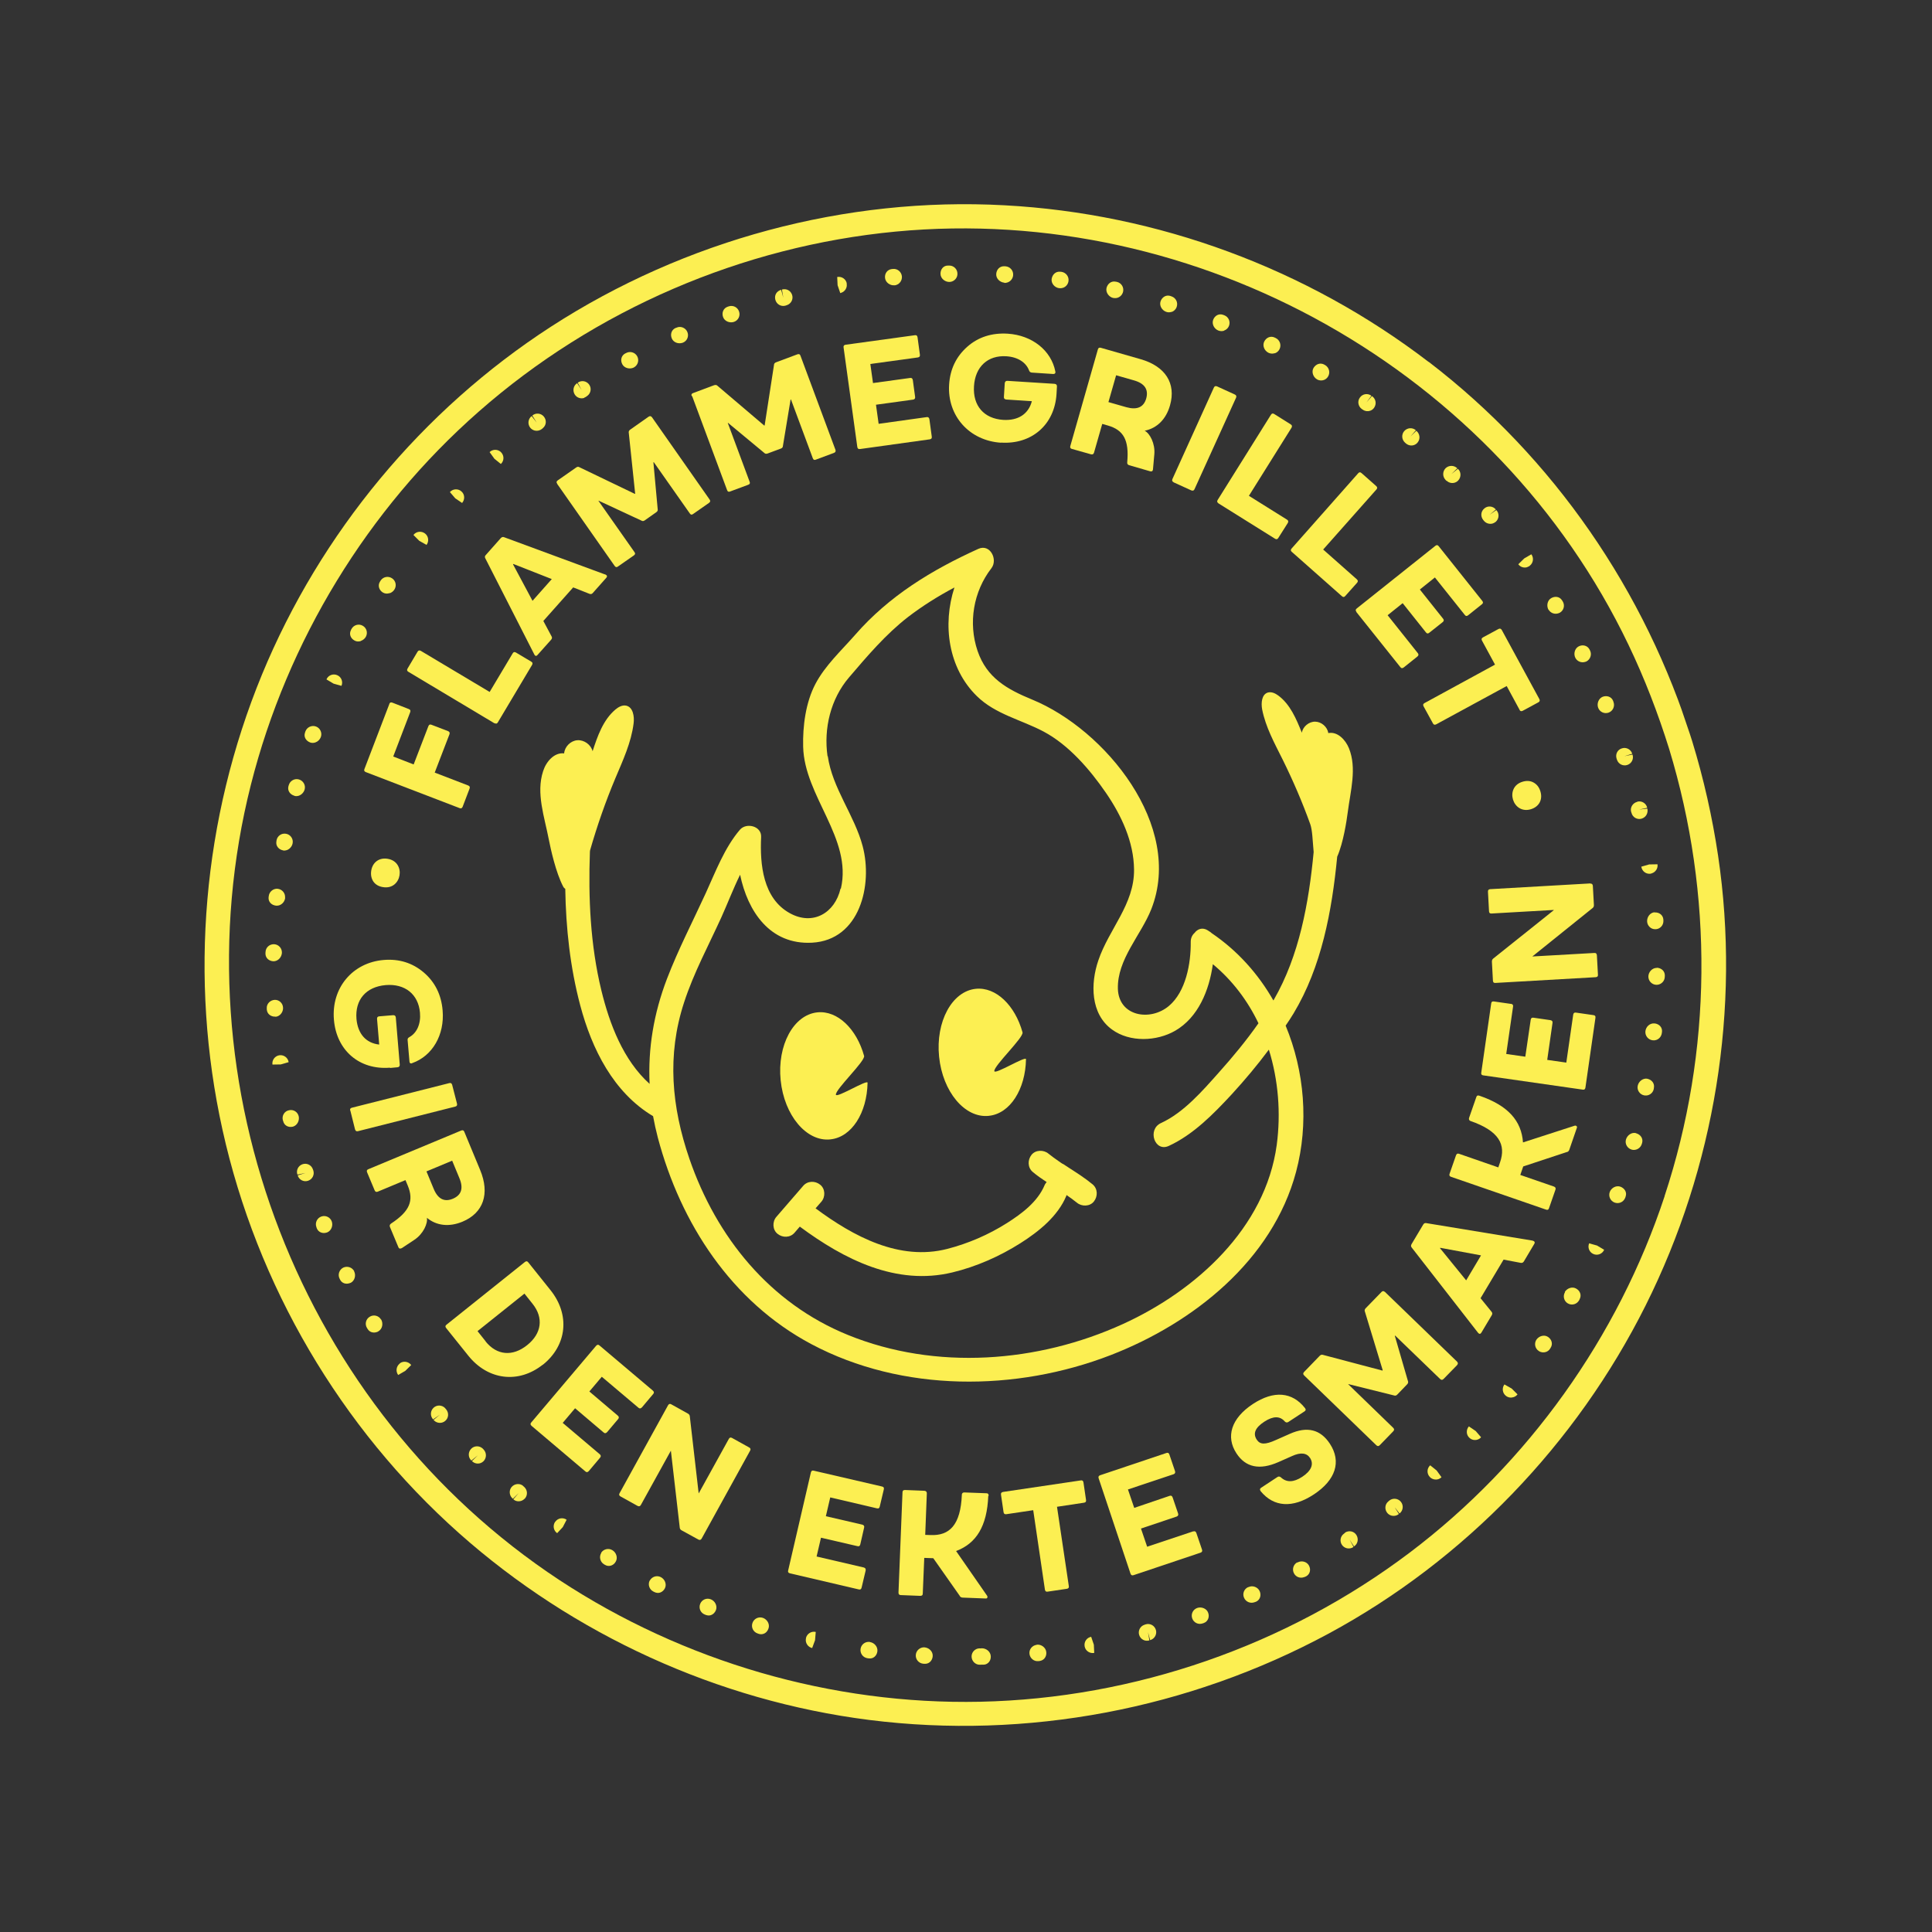 <svg xmlns="http://www.w3.org/2000/svg" width="283" height="283" viewBox="0 0 283 283" fill="none"><rect x="0" y="0" width="283" height="283" fill="#333333" stroke="none"/><g clip-path="url(#clip0_8_1234)"><path d="M67.689 73.675C68.121 73.175 68.091 72.416 67.591 71.984C67.11 71.546 66.333 71.581 65.901 72.081L66.69 72.997L67.689 73.675Z" fill="#FCEF52"></path><path d="M46.186 108.756C46.558 108.629 46.855 108.341 46.996 107.961C47.222 107.344 46.9 106.644 46.283 106.417C45.667 106.191 44.966 106.512 44.74 107.129C44.74 107.129 44.672 107.298 44.679 107.316C44.453 107.933 44.823 108.534 45.44 108.76C45.677 108.846 45.944 108.838 46.186 108.756Z" fill="#FCEF52"></path><path d="M41.756 131.509C41.82 130.843 41.331 130.262 40.684 130.191C40.037 130.12 39.437 130.615 39.367 131.262L39.343 131.437C39.279 132.102 39.779 132.597 40.445 132.661C40.594 132.673 40.755 132.659 40.904 132.609C41.37 132.45 41.721 132.019 41.774 131.503L41.756 131.509Z" fill="#FCEF52"></path><path d="M43.138 116.584C43.343 116.639 43.567 116.625 43.772 116.555C44.163 116.422 44.502 116.078 44.624 115.642C44.8 115.001 44.411 114.344 43.77 114.168C43.128 113.991 42.471 114.381 42.295 115.022L42.246 115.184C42.088 115.819 42.49 116.389 43.131 116.565L43.138 116.584Z" fill="#FCEF52"></path><path d="M62.472 79.831C62.873 79.3 62.781 78.542 62.251 78.141C61.719 77.74 60.962 77.832 60.561 78.363L61.411 79.216L62.466 79.812L62.472 79.831Z" fill="#FCEF52"></path><path d="M52.859 93.88C53.157 93.778 53.436 93.559 53.59 93.278C53.909 92.692 53.706 91.972 53.119 91.652C52.552 91.326 51.813 91.536 51.493 92.122C51.493 92.122 51.413 92.253 51.42 92.272C51.1 92.858 51.34 93.503 51.926 93.823C52.214 93.995 52.568 93.999 52.866 93.898L52.859 93.88Z" fill="#FCEF52"></path><path d="M57.087 86.896C57.367 86.801 57.596 86.62 57.762 86.376C58.132 85.814 57.984 85.075 57.422 84.705C56.86 84.336 56.121 84.483 55.752 85.045L55.672 85.176C55.302 85.738 55.511 86.415 56.048 86.772C56.367 86.975 56.727 86.998 57.081 86.877L57.087 86.896Z" fill="#FCEF52"></path><path d="M51.889 186.214C51.587 185.632 50.864 185.4 50.275 185.683C49.692 185.985 49.442 186.714 49.744 187.297L49.813 187.439C50.078 187.972 50.657 188.149 51.197 187.966C51.253 187.947 51.327 187.921 51.383 187.902C51.965 187.6 52.172 186.803 51.87 186.221L51.889 186.214Z" fill="#FCEF52"></path><path d="M73.367 67.963C73.856 67.507 73.87 66.754 73.413 66.266C72.956 65.777 72.185 65.769 71.715 66.22L72.424 67.204L73.367 67.963Z" fill="#FCEF52"></path><path d="M58.562 199.729C58.036 200.136 57.935 200.876 58.323 201.409L59.364 200.806L60.236 199.948C59.828 199.422 59.063 199.309 58.556 199.71L58.562 199.729Z" fill="#FCEF52"></path><path d="M55.806 193.273C55.466 192.703 54.719 192.521 54.156 192.878C53.586 193.218 53.404 193.965 53.761 194.529L53.849 194.665C54.138 195.148 54.686 195.294 55.189 195.123C55.282 195.091 55.375 195.06 55.456 194.991C56.025 194.652 56.163 193.836 55.824 193.266L55.806 193.273Z" fill="#FCEF52"></path><path d="M65.212 206.273C64.755 205.785 63.996 205.752 63.508 206.209C63.019 206.666 62.986 207.424 63.443 207.913L64.434 207.223L63.512 207.993C63.832 208.383 64.373 208.51 64.82 208.358C64.95 208.314 65.093 208.245 65.204 208.145C65.724 207.719 65.782 206.972 65.356 206.452C65.356 206.452 65.224 206.31 65.218 206.292L65.212 206.273Z" fill="#FCEF52"></path><path d="M41.295 139.558C41.316 138.886 40.796 138.336 40.143 138.309C39.472 138.288 38.915 138.789 38.894 139.46C38.894 139.46 38.895 139.647 38.883 139.672C38.881 140.337 39.406 140.782 40.059 140.809C40.183 140.808 40.301 140.789 40.432 140.744C40.916 140.58 41.267 140.086 41.295 139.558Z" fill="#FCEF52"></path><path d="M41.452 124.572C41.633 124.614 41.831 124.588 41.999 124.531C42.427 124.386 42.773 123.998 42.863 123.531C42.996 122.884 42.551 122.246 41.91 122.132C41.243 122.005 40.624 122.444 40.51 123.085L40.486 123.259C40.372 123.901 40.83 124.451 41.471 124.565L41.452 124.572Z" fill="#FCEF52"></path><path d="M47.937 180.518C48.538 180.272 48.82 179.511 48.592 178.903C48.365 178.295 47.697 177.982 47.083 178.191L47.046 178.204C46.419 178.438 46.119 179.142 46.347 179.75C46.347 179.75 46.404 179.918 46.41 179.936C46.65 180.519 47.285 180.739 47.862 180.543C47.881 180.537 47.918 180.524 47.937 180.518Z" fill="#FCEF52"></path><path d="M42.282 155.588C42.185 154.935 41.573 154.479 40.921 154.576C40.268 154.673 39.812 155.285 39.909 155.938L41.128 155.918L42.301 155.581L42.282 155.588Z" fill="#FCEF52"></path><path d="M40.332 148.94C40.332 148.94 40.531 148.914 40.624 148.882C41.127 148.711 41.484 148.174 41.462 147.621C41.446 146.962 40.889 146.425 40.236 146.46C39.584 146.495 39.04 147.033 39.075 147.685L39.082 147.891C39.136 148.537 39.692 148.95 40.344 148.915L40.332 148.94Z" fill="#FCEF52"></path><path d="M42.862 165.048C42.862 165.048 42.937 165.022 42.974 165.01C43.551 164.813 43.882 164.14 43.761 163.537C43.62 162.879 42.983 162.473 42.331 162.632C41.685 162.748 41.267 163.41 41.426 164.061L41.477 164.21C41.617 164.869 42.247 165.194 42.899 165.035L42.862 165.048Z" fill="#FCEF52"></path><path d="M45.099 172.968L45.137 172.955C45.751 172.746 46.089 172.091 45.899 171.471L45.835 171.285C45.62 170.652 44.947 170.32 44.314 170.535C43.681 170.751 43.349 171.424 43.565 172.057L44.751 171.82L43.602 172.169C43.799 172.808 44.46 173.165 45.099 172.968Z" fill="#FCEF52"></path><path d="M50.015 100.475C50.285 99.864 50.001 99.151 49.396 98.9C48.785 98.63 48.072 98.914 47.82 99.519L48.862 100.14L50.033 100.469L50.015 100.475Z" fill="#FCEF52"></path><path d="M199.65 60.027C199.975 60.249 200.36 60.284 200.695 60.17C200.937 60.088 201.154 59.931 201.302 59.694C201.671 59.132 201.524 58.393 200.962 58.023L200.172 58.936L200.881 57.968C200.35 57.567 199.598 57.677 199.204 58.227C198.803 58.758 198.932 59.503 199.463 59.904C199.463 59.904 199.625 60.015 199.65 60.027Z" fill="#FCEF52"></path><path d="M193.891 55.673C194.151 55.584 194.368 55.427 194.528 55.165C194.879 54.609 194.707 53.858 194.151 53.507L193.995 53.415C193.427 53.089 192.776 53.31 192.425 53.866C192.074 54.421 192.321 55.21 192.895 55.554C193.214 55.758 193.593 55.774 193.91 55.666L193.891 55.673Z" fill="#FCEF52"></path><path d="M171.621 45.698C171.956 45.584 172.241 45.321 172.363 44.947C172.583 44.311 172.249 43.636 171.614 43.416C171.614 43.416 171.427 43.355 171.402 43.342C170.779 43.16 170.203 43.542 169.995 44.153C169.794 44.782 170.215 45.47 170.825 45.678C171.087 45.775 171.354 45.768 171.596 45.685L171.621 45.698Z" fill="#FCEF52"></path><path d="M186.742 51.749C187.04 51.648 187.281 51.441 187.428 51.142C187.723 50.543 187.476 49.817 186.878 49.522L186.728 49.449C186.129 49.154 185.478 49.437 185.183 50.036C184.889 50.635 185.204 51.379 185.803 51.674C186.102 51.821 186.438 51.832 186.717 51.737L186.742 51.749Z" fill="#FCEF52"></path><path d="M179.297 48.424C179.614 48.316 179.886 48.079 180.02 47.742C180.265 47.119 179.969 46.43 179.346 46.185L179.202 46.13C178.579 45.885 177.959 46.2 177.714 46.823C177.47 47.447 177.841 48.172 178.464 48.417C178.751 48.527 179.043 48.531 179.304 48.443L179.297 48.424Z" fill="#FCEF52"></path><path d="M205.991 64.994C206.328 65.253 206.745 65.319 207.118 65.193C207.322 65.123 207.527 64.991 207.668 64.797C208.076 64.285 207.984 63.527 207.465 63.101L206.606 63.934L207.396 63.021C206.896 62.589 206.144 62.637 205.694 63.143C205.261 63.643 205.31 64.395 205.816 64.846C205.816 64.846 205.966 64.982 205.991 64.994Z" fill="#FCEF52"></path><path d="M211.906 70.418C212.243 70.739 212.71 70.829 213.12 70.69C213.287 70.633 213.461 70.532 213.596 70.382C214.054 69.895 214.043 69.13 213.555 68.673L212.608 69.431L213.467 68.599C212.998 68.135 212.246 68.121 211.757 68.578C211.294 69.047 211.28 69.8 211.737 70.288C211.737 70.288 211.862 70.412 211.868 70.43L211.906 70.418Z" fill="#FCEF52"></path><path d="M230.761 96.362C231.025 96.895 231.667 97.134 232.207 96.95C232.263 96.931 232.319 96.912 232.375 96.893C232.957 96.591 233.208 95.862 232.906 95.28L232.836 95.137C232.534 94.554 231.831 94.378 231.248 94.68C230.665 94.982 230.459 95.779 230.761 96.362Z" fill="#FCEF52"></path><path d="M234.101 103.679C234.328 104.287 234.995 104.6 235.61 104.391L235.647 104.378C236.273 104.144 236.574 103.44 236.346 102.832C236.346 102.832 236.289 102.665 236.283 102.646C236.037 102.044 235.364 101.837 234.756 102.064C234.155 102.311 233.873 103.071 234.101 103.679Z" fill="#FCEF52"></path><path d="M79.001 63.036C79.131 62.991 79.237 62.935 79.354 62.853C79.354 62.853 79.503 62.74 79.515 62.715C80.035 62.29 80.093 61.543 79.666 61.023C79.24 60.504 78.469 60.434 77.974 60.872L78.615 61.9L77.875 60.947C77.349 61.355 77.255 62.114 77.662 62.64C77.988 63.048 78.517 63.2 79.001 63.036Z" fill="#FCEF52"></path><path d="M223.74 83.049C223.852 83.011 223.982 82.966 224.075 82.873C224.601 82.465 224.702 81.725 224.313 81.192L223.273 81.796L222.401 82.653C222.715 83.086 223.263 83.232 223.747 83.067L223.74 83.049Z" fill="#FCEF52"></path><path d="M226.85 89.322C227.146 89.824 227.75 90.013 228.271 89.836C228.346 89.811 228.439 89.779 228.507 89.735C229.077 89.396 229.259 88.649 228.901 88.085L228.813 87.949C228.474 87.379 227.777 87.284 227.207 87.623C226.637 87.962 226.499 88.777 226.838 89.347L226.85 89.322Z" fill="#FCEF52"></path><path d="M115.049 44.773L115.235 44.709L115.272 44.697C115.887 44.488 116.225 43.833 116.034 43.212C115.838 42.573 115.176 42.216 114.537 42.413L114.737 43.612L114.426 42.451C113.724 42.648 113.399 43.278 113.577 43.924C113.755 44.569 114.404 44.951 115.049 44.773Z" fill="#FCEF52"></path><path d="M107.51 47.15C108.143 46.935 108.475 46.261 108.259 45.629C108.044 44.996 107.371 44.664 106.738 44.879L106.552 44.942C105.944 45.17 105.693 45.837 105.92 46.445C106.129 47.059 106.896 47.359 107.51 47.15Z" fill="#FCEF52"></path><path d="M163.072 43.642C163.296 43.69 163.52 43.676 163.724 43.607C164.097 43.48 164.405 43.167 164.509 42.738C164.66 42.084 164.258 41.452 163.623 41.294C163.623 41.294 163.442 41.252 163.424 41.258C162.776 41.125 162.238 41.557 162.08 42.193C161.948 42.84 162.418 43.49 163.053 43.648L163.072 43.642Z" fill="#FCEF52"></path><path d="M85.594 58.239C85.687 58.207 85.78 58.176 85.86 58.107L86.027 57.988C86.559 57.599 86.679 56.852 86.29 56.32C85.902 55.787 85.155 55.668 84.623 56.056L85.195 57.129L84.542 56.125C83.979 56.483 83.84 57.236 84.198 57.8C84.506 58.277 85.085 58.454 85.588 58.283L85.594 58.239Z" fill="#FCEF52"></path><path d="M92.673 53.9C92.673 53.9 92.822 53.849 92.872 53.811C93.448 53.491 93.655 52.756 93.334 52.179C93.014 51.603 92.279 51.396 91.703 51.717L91.56 51.786C90.984 52.107 90.845 52.798 91.165 53.374C91.442 53.882 92.115 54.09 92.673 53.9Z" fill="#FCEF52"></path><path d="M99.956 50.218C99.956 50.218 100.012 50.199 100.049 50.186C100.669 49.934 100.944 49.217 100.68 48.622C100.427 48.002 99.667 47.72 99.115 47.991C99.115 47.991 98.948 48.048 98.929 48.054C98.34 48.337 98.151 49.004 98.416 49.599C98.675 50.176 99.379 50.414 99.974 50.212L99.956 50.218Z" fill="#FCEF52"></path><path d="M155.148 42.204C155.348 42.24 155.546 42.214 155.714 42.157C156.123 42.017 156.438 41.661 156.51 41.201C156.618 40.541 156.16 39.928 155.501 39.82C155.501 39.82 155.326 39.796 155.308 39.803C154.661 39.732 154.154 40.195 154.046 40.855C153.957 41.508 154.476 42.121 155.13 42.21L155.148 42.204Z" fill="#FCEF52"></path><path d="M147.099 41.432C147.273 41.456 147.428 41.424 147.596 41.367C148.024 41.221 148.363 40.815 148.404 40.323C148.468 39.658 147.98 39.076 147.314 39.012C147.314 39.012 147.121 38.994 147.102 39.001C146.449 38.974 145.974 39.468 145.928 40.127C145.882 40.786 146.445 41.343 147.111 41.407L147.099 41.432Z" fill="#FCEF52"></path><path d="M124.039 41.528C123.923 40.882 123.298 40.451 122.634 40.573L122.691 41.779L123.083 42.933C123.083 42.933 123.177 42.901 123.232 42.883C123.791 42.693 124.135 42.118 124.02 41.535L124.039 41.528Z" fill="#FCEF52"></path><path d="M131.048 41.803C131.048 41.803 131.222 41.764 131.296 41.739C131.817 41.562 132.162 41.05 132.109 40.466C132.03 39.807 131.449 39.319 130.791 39.398L130.629 39.412C129.97 39.49 129.564 40.065 129.642 40.723C129.721 41.382 130.383 41.863 131.041 41.784L131.048 41.803Z" fill="#FCEF52"></path><path d="M139.058 41.3C139.183 41.3 139.319 41.274 139.431 41.236C139.915 41.071 140.26 40.621 140.245 40.087C140.247 39.422 139.69 38.884 139.031 38.9L138.845 38.901C138.179 38.899 137.748 39.462 137.764 40.121C137.781 40.78 138.393 41.298 139.058 41.3Z" fill="#FCEF52"></path><path d="M95.166 231.516C94.871 232.115 95.118 232.84 95.717 233.135L95.866 233.209C96.141 233.344 96.439 233.367 96.7 233.279C96.998 233.177 97.251 232.946 97.399 232.646C97.693 232.048 97.378 231.303 96.779 231.009C96.181 230.714 95.473 230.954 95.16 231.559L95.166 231.516Z" fill="#FCEF52"></path><path d="M209.482 214.649C208.994 215.106 208.98 215.858 209.437 216.347C209.762 216.693 210.279 216.808 210.707 216.662C210.874 216.605 211.011 216.518 211.153 216.386L210.444 215.402L209.501 214.643L209.482 214.649Z" fill="#FCEF52"></path><path d="M220.376 202.781C219.975 203.312 220.067 204.07 220.598 204.471C220.935 204.73 221.346 204.778 221.718 204.651C221.942 204.575 222.127 204.45 222.288 204.25L221.437 203.397L220.383 202.8L220.376 202.781Z" fill="#FCEF52"></path><path d="M215.161 208.938C214.729 209.438 214.758 210.196 215.258 210.628C215.59 210.931 216.05 211.003 216.441 210.87C216.627 210.807 216.801 210.706 216.949 210.531L216.16 209.616L215.161 208.938Z" fill="#FCEF52"></path><path d="M225.061 196.224C224.692 196.786 224.839 197.525 225.401 197.895C225.726 198.117 226.112 198.152 226.447 198.038C226.689 197.955 226.905 197.799 227.053 197.561L227.133 197.43C227.503 196.868 227.293 196.192 226.756 195.835C226.213 195.459 225.419 195.687 225.049 196.249L225.061 196.224Z" fill="#FCEF52"></path><path d="M229.241 189.278C228.896 189.852 229.087 190.597 229.655 190.924C229.967 191.108 230.328 191.131 230.644 191.023C230.905 190.935 231.134 190.753 231.294 190.491C231.294 190.491 231.398 190.31 231.392 190.291C231.693 189.711 231.453 189.066 230.867 188.746C230.299 188.42 229.542 188.698 229.21 189.247L229.241 189.278Z" fill="#FCEF52"></path><path d="M232.784 182.113C232.515 182.724 232.799 183.437 233.403 183.688C233.696 183.817 233.989 183.821 234.268 183.726C234.584 183.619 234.838 183.387 234.979 183.069L233.937 182.448L232.766 182.119L232.784 182.113Z" fill="#FCEF52"></path><path d="M167.85 237.927L167.663 237.99L167.626 238.002C167.012 238.211 166.674 238.866 166.864 239.487C167.061 240.126 167.722 240.483 168.361 240.286L168.161 239.087L168.473 240.248C168.473 240.248 168.529 240.229 168.548 240.223C169.143 240.02 169.487 239.384 169.322 238.776C169.144 238.13 168.495 237.749 167.85 237.927Z" fill="#FCEF52"></path><path d="M182.856 232.469C182.236 232.722 181.961 233.439 182.226 234.034C182.465 234.617 183.126 234.911 183.722 234.709C183.759 234.696 183.778 234.69 183.815 234.677C183.815 234.677 183.983 234.62 184.001 234.614C184.59 234.33 184.779 233.664 184.514 233.069C184.249 232.473 183.464 232.18 182.881 232.482L182.856 232.469Z" fill="#FCEF52"></path><path d="M197.021 224.536L196.854 224.656C196.322 225.044 196.202 225.791 196.59 226.324C196.904 226.757 197.458 226.921 197.942 226.757C198.054 226.719 198.166 226.681 198.258 226.587L197.686 225.515L198.339 226.518C198.902 226.16 199.041 225.407 198.683 224.844C198.325 224.28 197.591 224.135 197.008 224.499L197.021 224.536Z" fill="#FCEF52"></path><path d="M190.015 228.851C189.439 229.171 189.232 229.906 189.553 230.483C189.836 231.009 190.446 231.217 190.986 231.033C191.061 231.008 191.117 230.989 191.191 230.964L191.334 230.895C191.91 230.574 192.049 229.883 191.728 229.307C191.407 228.73 190.617 228.542 190.028 228.888L190.015 228.851Z" fill="#FCEF52"></path><path d="M203.526 219.79C203.526 219.79 203.378 219.903 203.365 219.928C202.846 220.354 202.788 221.1 203.214 221.62C203.534 222.01 204.075 222.137 204.522 221.985C204.652 221.941 204.795 221.872 204.906 221.771L204.266 220.743L205.005 221.696C205.531 221.289 205.626 220.53 205.219 220.004C204.811 219.478 204.052 219.383 203.526 219.79Z" fill="#FCEF52"></path><path d="M175.382 235.53C174.75 235.746 174.418 236.419 174.633 237.052C174.849 237.685 175.522 238.017 176.155 237.801L176.341 237.738C176.949 237.511 177.2 236.844 176.972 236.236C176.763 235.622 175.997 235.322 175.382 235.53Z" fill="#FCEF52"></path><path d="M240.423 126.97C240.521 127.622 241.133 128.078 241.785 127.981C241.859 127.956 241.915 127.937 241.99 127.912C242.53 127.728 242.88 127.173 242.79 126.601L241.571 126.621L240.398 126.958L240.423 126.97Z" fill="#FCEF52"></path><path d="M242.398 133.63C241.739 133.646 241.252 134.289 241.268 134.948C241.285 135.607 241.841 136.145 242.494 136.11C242.618 136.109 242.736 136.09 242.848 136.052C243.332 135.887 243.671 135.419 243.655 134.884L243.648 134.679C243.594 134.033 243.038 133.619 242.386 133.655L242.398 133.63Z" fill="#FCEF52"></path><path d="M242.678 141.779C242.031 141.771 241.482 142.353 241.455 143.006C241.434 143.677 241.953 144.227 242.606 144.255C242.755 144.266 242.911 144.234 243.041 144.19C243.506 144.032 243.839 143.607 243.855 143.103C243.855 143.103 243.854 142.916 243.866 142.891C243.868 142.226 243.343 141.782 242.69 141.755L242.678 141.779Z" fill="#FCEF52"></path><path d="M237.594 109.614C236.93 109.799 236.598 110.472 236.795 111.111L236.858 111.298C237.074 111.931 237.747 112.262 238.38 112.047C239.013 111.832 239.345 111.158 239.129 110.525L237.943 110.763L239.091 110.414C238.895 109.774 238.233 109.418 237.594 109.614Z" fill="#FCEF52"></path><path d="M239.824 117.454C239.191 117.607 238.766 118.25 238.919 118.883C238.919 118.883 238.976 119.051 238.982 119.069C239.142 119.721 239.809 120.097 240.436 119.925C240.473 119.912 240.492 119.906 240.529 119.893C241.125 119.691 241.451 119.061 241.304 118.446L240.105 118.584L241.284 118.328C241.144 117.67 240.488 117.27 239.855 117.423L239.824 117.454Z" fill="#FCEF52"></path><path d="M241.304 158.01C240.644 157.902 240.025 158.403 239.893 159.051C239.76 159.698 240.205 160.336 240.846 160.45C241.045 160.486 241.269 160.473 241.455 160.409C241.846 160.276 242.167 159.939 242.245 159.497L242.269 159.323C242.383 158.681 241.926 158.131 241.285 158.017L241.304 158.01Z" fill="#FCEF52"></path><path d="M235.797 174.608C235.571 175.225 235.892 175.926 236.509 176.152C236.771 176.25 237.063 176.254 237.324 176.166C237.659 176.052 237.925 175.795 238.059 175.459C238.059 175.459 238.127 175.29 238.12 175.272C238.347 174.655 237.976 174.054 237.359 173.827C236.742 173.601 236.023 173.991 235.797 174.608Z" fill="#FCEF52"></path><path d="M239.656 165.985C239.014 165.809 238.346 166.285 238.169 166.927C237.993 167.568 238.382 168.225 239.024 168.402C239.254 168.469 239.497 168.448 239.72 168.373C240.092 168.246 240.383 167.939 240.498 167.547L240.547 167.385C240.705 166.75 240.303 166.18 239.662 166.004L239.656 165.985Z" fill="#FCEF52"></path><path d="M242.33 149.915C241.664 149.85 241.083 150.401 241.019 151.067C240.955 151.732 241.443 152.314 242.09 152.384C242.265 152.408 242.445 152.389 242.612 152.332C243.04 152.186 243.368 151.805 243.427 151.307L243.451 151.133C243.515 150.467 243.014 149.973 242.349 149.908L242.33 149.915Z" fill="#FCEF52"></path><path d="M219.182 74.713L218.191 75.403L219.113 74.633C218.687 74.113 217.916 74.043 217.421 74.482C216.901 74.908 216.844 75.654 217.27 76.174C217.27 76.174 217.401 76.316 217.407 76.335C217.739 76.7 218.256 76.814 218.684 76.669C218.833 76.618 218.988 76.524 219.118 76.418C219.606 75.961 219.639 75.202 219.182 74.713Z" fill="#FCEF52"></path><path d="M143.834 241.442C143.834 241.442 143.71 241.443 143.654 241.462C143.611 241.456 143.549 241.457 143.505 241.451C142.84 241.448 142.302 242.005 142.319 242.664C142.335 243.323 142.873 243.867 143.532 243.851L143.719 243.849C143.737 243.843 143.775 243.83 143.799 243.843C143.818 243.836 143.837 243.83 143.862 243.842L144.048 243.841C144.172 243.84 144.272 243.827 144.384 243.789C144.849 243.631 145.151 243.175 145.129 242.622C145.112 241.963 144.5 241.445 143.834 241.442Z" fill="#FCEF52"></path><path d="M118.061 239.97C117.909 240.624 118.336 241.268 118.965 241.407L119.387 240.266L119.491 239.047C118.838 238.896 118.194 239.322 118.054 239.951L118.061 239.97Z" fill="#FCEF52"></path><path d="M135.459 241.301C134.8 241.255 134.212 241.725 134.148 242.39C134.083 243.056 134.572 243.638 135.237 243.702C135.237 243.702 135.43 243.719 135.449 243.713C135.598 243.725 135.735 243.699 135.865 243.655C136.293 243.509 136.589 243.097 136.623 242.587C136.669 241.927 136.106 241.371 135.44 241.307L135.459 241.301Z" fill="#FCEF52"></path><path d="M102.561 234.94C102.316 235.564 102.613 236.252 103.236 236.497L103.379 236.552C103.641 236.65 103.896 236.667 104.138 236.585C104.455 236.477 104.72 236.221 104.867 235.859C105.112 235.236 104.741 234.511 104.118 234.266C103.494 234.021 102.806 234.317 102.561 234.94Z" fill="#FCEF52"></path><path d="M110.219 237.736C109.999 238.371 110.333 239.047 110.968 239.267C110.968 239.267 111.155 239.328 111.18 239.34C111.411 239.407 111.634 239.393 111.839 239.324C112.193 239.203 112.464 238.903 112.58 238.511C112.782 237.882 112.361 237.194 111.75 236.986C111.115 236.766 110.439 237.1 110.219 237.736Z" fill="#FCEF52"></path><path d="M127.446 240.516C126.786 240.408 126.167 240.847 126.059 241.507C125.951 242.167 126.39 242.786 127.05 242.894C127.05 242.894 127.243 242.911 127.268 242.923C127.442 242.947 127.603 242.934 127.752 242.883C128.162 242.744 128.452 242.375 128.517 241.896C128.607 241.243 128.087 240.63 127.452 240.535L127.446 240.516Z" fill="#FCEF52"></path><path d="M88.078 227.468C87.727 228.023 87.9 228.774 88.455 229.125L88.611 229.218C88.898 229.39 89.222 229.425 89.519 229.324C89.78 229.235 90.028 229.047 90.181 228.767C90.532 228.211 90.285 227.423 89.711 227.078C89.155 226.727 88.404 226.9 88.053 227.455L88.078 227.468Z" fill="#FCEF52"></path><path d="M70.713 212.19C70.225 211.733 69.46 211.744 69.003 212.232C68.546 212.719 68.557 213.484 69.045 213.941L69.991 213.183L69.132 214.015C69.458 214.361 69.949 214.464 70.377 214.319C70.545 214.262 70.7 214.167 70.823 214.042C71.287 213.573 71.301 212.821 70.844 212.332C70.844 212.332 70.719 212.209 70.713 212.19Z" fill="#FCEF52"></path><path d="M158.879 241.165C158.995 241.81 159.62 242.242 160.284 242.12L160.227 240.914L159.835 239.76C159.189 239.876 158.757 240.5 158.879 241.165Z" fill="#FCEF52"></path><path d="M76.616 217.638C76.103 217.231 75.345 217.323 74.919 217.841C74.512 218.354 74.604 219.112 75.123 219.538L75.982 218.705L75.192 219.618C75.523 219.921 75.977 219.974 76.368 219.841C76.554 219.778 76.74 219.652 76.894 219.496C77.326 218.996 77.278 218.244 76.772 217.793C76.772 217.793 76.622 217.657 76.597 217.645L76.616 217.638Z" fill="#FCEF52"></path><path d="M81.317 222.914C80.941 223.457 81.07 224.202 81.613 224.578L82.434 223.696L83 222.611C82.457 222.235 81.711 222.364 81.335 222.907L81.317 222.914Z" fill="#FCEF52"></path><path d="M151.864 240.934C151.206 241.012 150.718 241.593 150.797 242.252C150.875 242.911 151.457 243.398 152.115 243.32L152.277 243.306C152.277 243.306 152.451 243.268 152.525 243.243C153.028 243.072 153.329 242.554 153.257 241.976C153.178 241.317 152.516 240.836 151.858 240.915L151.864 240.934Z" fill="#FCEF52"></path><path d="M57.025 103.137L53.384 112.642C53.292 112.86 53.361 113.003 53.58 113.095L67.315 118.371C67.533 118.463 67.676 118.394 67.768 118.175L68.778 115.527C68.869 115.309 68.812 115.141 68.576 115.055L63.677 113.17L65.838 107.555C65.923 107.318 65.835 107.182 65.617 107.09L63.205 106.165C62.987 106.073 62.845 106.143 62.753 106.361L60.592 111.976L57.601 110.813L60.085 104.319C60.171 104.082 60.108 103.958 59.89 103.866L57.472 102.923C57.235 102.838 57.111 102.901 57.019 103.119L57.025 103.137Z" fill="#FCEF52"></path><path d="M72.45 105.929C72.655 106.046 72.811 106.014 72.927 105.808L77.937 97.396C78.054 97.19 78.022 97.035 77.816 96.918L75.576 95.582C75.37 95.465 75.215 95.497 75.098 95.703L71.725 101.357L61.641 95.337C61.435 95.22 61.267 95.277 61.151 95.483L59.698 97.929C59.581 98.135 59.614 98.291 59.819 98.407L72.437 105.954L72.45 105.929Z" fill="#FCEF52"></path><path d="M78.382 96.019C78.501 96.124 78.613 96.086 78.761 95.911L80.731 93.704C80.879 93.529 80.891 93.38 80.79 93.206L79.589 90.957L83.961 86.043L86.335 86.98C86.528 87.059 86.684 87.027 86.82 86.877L88.802 84.645C88.938 84.495 88.949 84.346 88.837 84.26C88.805 84.229 88.749 84.186 88.699 84.161C88.662 84.174 88.581 84.118 73.862 78.699C73.669 78.619 73.514 78.651 73.347 78.832L71.155 81.302C71 81.458 70.995 81.626 71.096 81.799L78.27 95.87C78.27 95.87 78.333 95.994 78.389 96.038L78.382 96.019ZM75.192 82.608L80.826 84.825L78.004 88.007L75.148 82.664L75.192 82.608Z" fill="#FCEF52"></path><path d="M81.597 70.855L90.034 82.897C90.184 83.095 90.321 83.132 90.519 82.981L92.853 81.356C93.051 81.206 93.088 81.069 92.937 80.871L87.662 73.361L87.7 73.348L93.941 76.251C94.103 76.362 94.284 76.342 94.432 76.23L96.141 75.025C96.308 74.906 96.382 74.757 96.337 74.564L95.71 67.716L95.766 67.697L101.041 75.207C101.173 75.411 101.329 75.442 101.527 75.291L103.842 73.673C104.046 73.541 104.089 73.361 103.938 73.162L95.502 61.12C95.352 60.922 95.184 60.917 94.998 61.042L92.317 62.93C92.132 63.056 92.064 63.224 92.103 63.398L93.04 72.321L92.984 72.34L84.89 68.447C84.728 68.336 84.548 68.356 84.368 68.5L81.7 70.363C81.502 70.513 81.466 70.65 81.616 70.848L81.597 70.855Z" fill="#FCEF52"></path><path d="M101.384 58.019L106.504 71.791C106.58 72.015 106.73 72.088 106.947 71.994L109.602 71.008C109.826 70.932 109.899 70.782 109.805 70.565L106.606 61.954L106.643 61.941L111.936 66.33C112.068 66.472 112.223 66.503 112.428 66.433L114.382 65.706C114.568 65.643 114.685 65.499 114.684 65.312L115.805 58.534L115.861 58.515L119.06 67.126C119.136 67.35 119.286 67.424 119.503 67.329L122.139 66.349C122.362 66.273 122.455 66.117 122.379 65.894L117.252 52.103C117.176 51.879 117.008 51.812 116.772 51.913L113.695 53.063C113.49 53.133 113.373 53.276 113.374 53.463L112.005 62.319L111.949 62.338L105.112 56.523C104.98 56.38 104.806 56.357 104.582 56.432L101.524 57.577C101.301 57.653 101.227 57.802 101.322 58.019L101.384 58.019Z" fill="#FCEF52"></path><path d="M125.953 65.779L136.184 64.355C136.42 64.316 136.525 64.197 136.486 63.961L136.141 61.42C136.102 61.184 135.977 61.061 135.741 61.099L128.703 62.081L128.313 59.285L133.748 58.537C133.984 58.499 134.083 58.361 134.044 58.125L133.712 55.684C133.674 55.447 133.548 55.324 133.312 55.363L127.877 56.111L127.487 53.315L134.45 52.359C134.687 52.32 134.785 52.183 134.746 51.947L134.401 49.406C134.363 49.169 134.244 49.065 134.008 49.103L123.869 50.495C123.633 50.534 123.528 50.653 123.567 50.889L125.578 65.47C125.616 65.706 125.735 65.811 125.971 65.772L125.953 65.779Z" fill="#FCEF52"></path><path d="M146.626 64.832C151.086 65.123 154.469 62.248 154.759 57.726L154.82 56.625C154.844 56.388 154.712 56.246 154.476 56.223L147.578 55.786C147.323 55.769 147.206 55.913 147.176 56.13L147.052 58.146C147.028 58.382 147.172 58.499 147.408 58.523L151.147 58.767C150.648 60.661 149.131 61.634 146.948 61.504C144.124 61.322 142.484 59.429 142.671 56.562C142.847 53.719 144.695 52.011 147.413 52.187C149.068 52.289 150.291 53.077 150.734 54.256C150.803 54.461 150.941 54.559 151.133 54.577L154.256 54.782C154.467 54.793 154.585 54.711 154.596 54.562C154.584 54.525 154.608 54.475 154.583 54.4C153.98 51.345 151.206 49.111 147.617 48.878C145.284 48.736 143.299 49.37 141.685 50.791C140.058 52.238 139.168 54.077 139.027 56.348C138.743 60.888 141.962 64.55 146.633 64.851L146.626 64.832Z" fill="#FCEF52"></path><path d="M157.059 65.77L159.793 66.543C160.024 66.61 160.185 66.535 160.252 66.304L161.457 62.094L162.285 62.331C164.565 62.989 165.413 64.445 165.116 67.723C165.087 67.941 165.199 68.09 165.405 68.144L168.469 69.034C168.675 69.088 168.824 69.038 168.866 68.857L168.89 68.745C168.89 68.745 168.983 67.613 169.088 66.518C169.216 65 168.454 63.494 167.674 63.094C169.5 62.722 170.829 61.378 171.388 59.36C172.295 56.164 170.713 53.65 167.057 52.608L161.258 50.946C161.028 50.879 160.885 50.949 160.818 51.179L156.783 65.324C156.716 65.555 156.785 65.697 157.015 65.764L157.059 65.77ZM163.478 54.968L166.1 55.717C167.663 56.161 168.253 57.041 167.906 58.342C167.541 59.65 166.568 60.085 164.986 59.647L162.364 58.898L163.484 54.987L163.478 54.968Z" fill="#FCEF52"></path><path d="M171.905 70.648L174.486 71.826C174.704 71.918 174.878 71.88 174.97 71.662L181.062 58.25C181.154 58.032 181.078 57.871 180.86 57.779L178.279 56.6C178.061 56.509 177.912 56.559 177.814 56.759L171.74 70.164C171.648 70.382 171.699 70.531 171.899 70.629L171.905 70.648Z" fill="#FCEF52"></path><path d="M178.452 73.717L186.759 78.909C186.971 79.044 187.12 78.993 187.243 78.806L188.635 76.609C188.752 76.403 188.72 76.248 188.532 76.124L182.94 72.627L189.183 62.653C189.3 62.447 189.262 62.273 189.056 62.156L186.653 60.647C186.441 60.512 186.292 60.562 186.169 60.75L178.368 73.227C178.232 73.439 178.283 73.588 178.47 73.711L178.452 73.717Z" fill="#FCEF52"></path><path d="M198.949 69.321L189.199 80.342C189.032 80.524 189.046 80.685 189.221 80.834L196.56 87.33C196.741 87.497 196.902 87.484 197.051 87.308L198.78 85.37C198.946 85.189 198.933 85.028 198.752 84.861L193.819 80.495L201.624 71.693C201.791 71.511 201.753 71.337 201.578 71.189L199.44 69.299C199.258 69.133 199.097 69.146 198.949 69.321Z" fill="#FCEF52"></path><path d="M198.675 89.643L205.116 97.712C205.267 97.91 205.416 97.921 205.614 97.771L207.606 96.179C207.804 96.029 207.828 95.855 207.684 95.675L203.26 90.118L205.463 88.352L208.872 92.634C209.022 92.832 209.19 92.837 209.382 92.668L211.312 91.139C211.51 90.989 211.534 90.814 211.39 90.635L207.981 86.353L210.184 84.586L214.563 90.075C214.714 90.273 214.882 90.278 215.073 90.109L217.066 88.517C217.264 88.367 217.275 88.218 217.125 88.02L210.746 80.013C210.596 79.814 210.447 79.803 210.249 79.953L198.747 89.12C198.549 89.27 198.537 89.42 198.688 89.618L198.675 89.643Z" fill="#FCEF52"></path><path d="M222.569 103.967C222.682 104.177 222.825 104.232 223.055 104.113L225.335 102.88C225.546 102.767 225.595 102.605 225.481 102.394L219.992 92.299C219.879 92.088 219.71 92.021 219.5 92.134L217.219 93.367C217.008 93.48 216.966 93.66 217.098 93.865L218.991 97.354L208.673 102.981C208.462 103.095 208.407 103.238 208.527 103.467L209.891 105.952C210.005 106.163 210.148 106.218 210.377 106.099L220.701 100.49L222.6 103.997L222.569 103.967Z" fill="#FCEF52"></path><path d="M56.115 129.948C58.884 130.398 59.549 126.246 56.779 125.797C55.547 125.593 54.581 126.295 54.378 127.528C54.282 128.162 54.397 128.684 54.698 129.142C55.012 129.576 55.48 129.853 56.115 129.948Z" fill="#FCEF52"></path><path d="M57.128 156.436L58.215 156.336C58.458 156.316 58.575 156.173 58.555 155.93L57.978 149.044C57.958 148.802 57.814 148.685 57.572 148.705L55.552 148.873C55.31 148.893 55.211 149.03 55.231 149.272L55.547 153.007C53.605 152.795 52.416 151.435 52.216 149.26C51.987 146.451 53.605 144.551 56.488 144.297C59.315 144.062 61.283 145.636 61.518 148.339C61.665 149.992 61.057 151.32 59.954 151.924C59.762 152.03 59.682 152.162 59.708 152.36L59.976 155.468C59.99 155.691 60.084 155.784 60.245 155.771C60.282 155.758 60.326 155.764 60.394 155.72C63.341 154.676 65.138 151.594 64.836 148.02C64.647 145.696 63.703 143.836 62.066 142.441C60.404 141.033 58.454 140.43 56.192 140.618C51.649 141 48.507 144.706 48.915 149.385C49.291 153.848 52.629 156.762 57.134 156.393L57.128 156.436Z" fill="#FCEF52"></path><path d="M51.316 162.671L52.004 165.427C52.08 165.651 52.199 165.756 52.428 165.698L66.694 162.092C66.924 162.035 66.997 161.885 66.94 161.656L66.233 158.905C66.157 158.682 66.045 158.596 65.815 158.653L51.549 162.259C51.32 162.316 51.24 162.447 51.297 162.677L51.316 162.671Z" fill="#FCEF52"></path><path d="M62.51 178.365C63.935 179.563 65.808 179.756 67.737 178.955C70.813 177.68 71.784 174.858 70.326 171.366L68.017 165.796C67.941 165.573 67.772 165.506 67.555 165.6L53.968 171.26C53.744 171.336 53.677 171.504 53.772 171.721L54.869 174.339C54.945 174.562 55.12 174.648 55.337 174.554L59.393 172.863L59.727 173.663C60.642 175.864 60.03 177.423 57.281 179.23C57.095 179.355 57.046 179.517 57.116 179.722L58.346 182.668C58.416 182.873 58.566 182.947 58.745 182.865L58.857 182.827C58.857 182.827 59.804 182.193 60.721 181.591C61.99 180.743 62.696 179.216 62.529 178.359L62.51 178.365ZM66.233 170.017L67.281 172.547C67.918 174.054 67.595 175.057 66.342 175.587C65.089 176.117 64.135 175.632 63.517 174.118L62.469 171.588L66.233 170.017Z" fill="#FCEF52"></path><path d="M79.516 199.912C83.074 197.062 83.519 192.57 80.637 188.981L77.385 184.915C77.235 184.717 77.085 184.706 76.887 184.856L65.41 194.035C65.212 194.185 65.201 194.335 65.351 194.533L68.597 198.58C71.478 202.168 75.946 202.726 79.51 199.894L79.516 199.912ZM71.145 196.487L69.949 194.984L76.822 189.489L78.019 190.993C79.648 193.035 79.351 195.337 77.211 197.041C75.088 198.739 72.781 198.548 71.127 196.494L71.145 196.487Z" fill="#FCEF52"></path><path d="M82.416 208.438L84.237 206.282L88.412 209.825C88.593 209.992 88.767 209.954 88.934 209.773L90.533 207.879C90.699 207.697 90.68 207.517 90.505 207.369L86.33 203.825L88.151 201.669L93.513 206.201C93.694 206.367 93.868 206.329 94.035 206.148L95.677 204.198C95.844 204.016 95.811 203.861 95.63 203.694L87.818 197.089C87.637 196.922 87.481 196.954 87.315 197.135L77.821 208.36C77.654 208.541 77.686 208.697 77.868 208.864L85.742 215.531C85.924 215.698 86.079 215.666 86.246 215.484L87.888 213.534C88.054 213.353 88.035 213.173 87.86 213.025L82.435 208.432L82.416 208.438Z" fill="#FCEF52"></path><path d="M109.713 212.009L107.23 210.631C107.024 210.515 106.875 210.565 106.758 210.771L102.349 218.75L102.337 218.713L101.043 207.461C101.023 207.28 100.935 207.144 100.736 207.046L98.328 205.705C98.122 205.588 97.973 205.639 97.856 205.845L90.754 218.728C90.637 218.934 90.688 219.082 90.894 219.199L93.376 220.577C93.582 220.694 93.756 220.656 93.873 220.45L98.27 212.495L99.57 223.767C99.59 223.947 99.677 224.083 99.852 224.169L102.279 225.503C102.485 225.62 102.659 225.582 102.775 225.376L109.878 212.493C109.995 212.287 109.938 212.12 109.713 212.009Z" fill="#FCEF52"></path><path d="M120.973 222.095L121.615 219.342L128.452 220.942C128.701 221.003 128.831 220.897 128.873 220.654L129.461 218.169C129.521 217.92 129.44 217.803 129.191 217.742L119.204 215.427C118.973 215.36 118.837 215.448 118.776 215.697L115.451 230.037C115.384 230.268 115.472 230.404 115.721 230.465L125.783 232.816C126.032 232.877 126.149 232.795 126.21 232.546L126.798 230.062C126.846 229.837 126.771 229.676 126.54 229.609L119.616 227.997L120.259 225.245L125.601 226.481C125.831 226.548 125.98 226.435 126.022 226.193L126.573 223.783C126.64 223.552 126.546 223.398 126.315 223.331L120.973 222.095Z" fill="#FCEF52"></path><path d="M144.823 219.133L144.804 219.077C144.834 218.859 144.727 218.729 144.479 218.731L141.282 218.614C141.089 218.596 140.897 218.703 140.893 218.933C140.715 223.417 139.064 224.975 136.303 224.855L135.526 224.829L135.762 218.747C135.767 218.516 135.642 218.393 135.405 218.369L132.563 218.256C132.315 218.258 132.203 218.358 132.198 218.588L131.611 233.284C131.606 233.514 131.712 233.644 131.943 233.649L134.785 233.762C135.033 233.761 135.17 233.673 135.168 233.424L135.385 228.2L136.709 228.248L140.573 233.746C140.624 233.895 140.786 234.006 140.997 234.017L144.343 234.146C144.492 234.157 144.585 234.126 144.604 234.057C144.622 233.989 144.653 233.957 144.646 233.939C144.646 233.877 144.646 233.814 144.571 233.715L140.048 227.195C143.013 226.083 144.583 223.555 144.761 219.133L144.823 219.133Z" fill="#FCEF52"></path><path d="M158.314 216.85L146.946 218.536C146.71 218.574 146.587 218.7 146.626 218.936L147.002 221.507C147.041 221.744 147.178 221.842 147.433 221.797L151.346 221.214L153.059 232.843C153.097 233.079 153.216 233.184 153.452 233.145L156.26 232.73C156.496 232.692 156.601 232.573 156.562 232.337L154.831 220.714L158.782 220.118C159.018 220.079 159.123 219.96 159.084 219.724L158.707 217.152C158.669 216.916 158.55 216.811 158.314 216.85Z" fill="#FCEF52"></path><path d="M174.786 224.311L168.035 226.565L167.13 223.903L172.348 222.149C172.571 222.073 172.639 221.905 172.563 221.682L171.771 219.355C171.695 219.132 171.558 219.033 171.335 219.109L166.141 220.875L165.223 218.176L171.9 215.947C172.123 215.871 172.19 215.702 172.114 215.479L171.291 213.059C171.215 212.836 171.084 212.756 170.861 212.832L161.151 216.093C160.927 216.169 160.854 216.318 160.93 216.542L165.597 230.51C165.673 230.733 165.823 230.807 166.046 230.731L175.85 227.438C176.073 227.362 176.147 227.213 176.071 226.989L175.248 224.569C175.172 224.346 175.034 224.247 174.811 224.323L174.786 224.311Z" fill="#FCEF52"></path><path d="M188.93 210.03L186.909 210.925C185.291 211.662 184.563 211.598 184.092 210.886C183.496 209.988 183.864 209.115 185.207 208.243C186.483 207.414 187.472 207.39 188.185 208.206C188.348 208.379 188.522 208.403 188.696 208.303L191.074 206.746C191.26 206.621 191.302 206.502 191.208 206.347C191.195 206.31 191.164 206.279 191.158 206.261C189.29 203.884 186.609 203.633 183.519 205.66C180.33 207.763 179.526 210.466 181.12 212.894C182.463 214.95 184.517 215.373 187.246 214.175L189.267 213.28C190.526 212.706 191.416 212.819 191.899 213.568C192.47 214.454 192.115 215.426 190.741 216.33C189.484 217.152 188.452 217.171 187.633 216.411C187.458 216.263 187.283 216.239 187.116 216.358L184.757 217.908C184.552 218.04 184.516 218.177 184.617 218.35C184.629 218.388 184.66 218.419 184.667 218.437C186.577 220.757 189.327 220.964 192.448 218.906C195.637 216.804 196.528 214.112 194.802 211.48C193.421 209.374 191.472 208.895 188.93 210.03Z" fill="#FCEF52"></path><path d="M202.854 189.24C202.673 189.073 202.511 189.086 202.345 189.268L200.052 191.626C199.898 191.782 199.855 191.963 199.931 192.124L202.539 200.707L202.496 200.763L193.802 198.466C193.634 198.399 193.46 198.437 193.293 198.618L191.02 200.97C190.853 201.151 190.86 201.294 191.023 201.467L201.605 211.7C201.787 211.867 201.93 211.86 202.103 211.697L204.086 209.652C204.253 209.47 204.246 209.327 204.083 209.154L197.484 202.759L197.522 202.746L204.191 204.403C204.359 204.47 204.533 204.432 204.669 204.282L206.127 202.768C206.262 202.618 206.311 202.456 206.229 202.277L204.311 195.66L204.367 195.641L210.953 201.999C211.134 202.166 211.277 202.159 211.45 201.996L213.421 199.976C213.588 199.795 213.593 199.627 213.43 199.454L202.848 189.221L202.854 189.24Z" fill="#FCEF52"></path><path d="M224.513 181.728C224.513 181.728 224.401 181.703 208.916 179.161C208.717 179.125 208.574 179.194 208.458 179.4L206.765 182.239C206.661 182.42 206.655 182.588 206.793 182.749L216.494 195.213C216.494 195.213 216.594 195.324 216.644 195.349C216.775 195.429 216.899 195.366 217.004 195.185L218.511 192.658C218.616 192.477 218.621 192.309 218.483 192.148L216.873 190.162L220.246 184.508L222.754 184.984C222.954 185.02 223.096 184.951 223.207 184.788L224.739 182.211C224.844 182.03 224.818 181.894 224.687 181.813C224.656 181.783 224.588 181.764 224.519 181.746L224.513 181.728ZM214.756 187.538L210.934 182.836L210.978 182.78L216.941 183.888L214.774 187.532L214.756 187.538Z" fill="#FCEF52"></path><path d="M230.876 164.901C230.876 164.901 230.757 164.858 230.645 164.896L223.088 167.342C222.869 164.197 220.922 161.952 216.735 160.51L216.667 160.491C216.455 160.418 216.312 160.487 216.245 160.718L215.194 163.734C215.133 163.921 215.178 164.113 215.371 164.193C219.608 165.659 220.628 167.68 219.723 170.272L219.473 171.001L213.728 169.009C213.491 168.924 213.355 169.011 213.27 169.248L212.335 171.934C212.249 172.171 212.337 172.307 212.549 172.38L226.456 177.183C226.692 177.269 226.835 177.199 226.902 176.969L227.837 174.283C227.922 174.046 227.853 173.904 227.635 173.812L222.694 172.107L223.122 170.861L229.488 168.758C229.649 168.745 229.798 168.632 229.871 168.42L230.959 165.267C231.014 165.124 231.026 165.037 230.969 164.993C230.913 164.95 230.882 164.919 230.857 164.907L230.876 164.901Z" fill="#FCEF52"></path><path d="M221.359 147.057L218.826 146.693C218.584 146.651 218.454 146.758 218.43 146.994L216.975 157.126C216.933 157.369 217.04 157.498 217.276 157.522L231.838 159.61C232.08 159.652 232.192 159.552 232.234 159.309L233.701 149.09C233.743 148.847 233.636 148.718 233.4 148.694L230.867 148.33C230.624 148.288 230.488 148.376 230.446 148.619L229.432 155.651L226.638 155.251L227.413 149.837C227.455 149.594 227.33 149.471 227.087 149.429L224.642 149.077C224.399 149.035 224.263 149.123 224.221 149.365L223.427 154.786L220.633 154.386L221.635 147.441C221.677 147.198 221.552 147.075 221.309 147.033L221.359 147.057Z" fill="#FCEF52"></path><path d="M232.965 129.403L218.278 130.244C218.036 130.264 217.937 130.402 217.958 130.644L218.112 133.479C218.132 133.721 218.232 133.832 218.474 133.812L227.58 133.291L227.592 133.328L218.726 140.414C218.578 140.527 218.529 140.689 218.536 140.894L218.684 143.648C218.704 143.89 218.804 144.001 219.047 143.981L233.733 143.14C233.975 143.119 234.087 143.019 234.067 142.777L233.913 139.942C233.892 139.7 233.786 139.57 233.544 139.59L224.457 140.106L233.279 133.013C233.428 132.901 233.483 132.757 233.476 132.552L233.322 129.78C233.302 129.538 233.195 129.408 232.953 129.428L232.965 129.403Z" fill="#FCEF52"></path><path d="M224.244 118.537C225.448 118.169 226.007 117.127 225.639 115.923C225.449 115.303 225.123 114.894 224.636 114.624C224.175 114.365 223.621 114.325 223.019 114.509C220.344 115.315 221.569 119.343 224.244 118.537Z" fill="#FCEF52"></path><path d="M209.269 53.017C191.41 39.341 169.624 31.278 147.16 30.071C123.861 28.795 100.281 35.175 80.693 47.86C61.835 60.068 46.925 78.079 38.366 98.83C29.691 119.911 27.671 143.278 32.594 165.508C37.62 188.222 49.853 209.108 67.245 224.584C83.949 239.443 105.123 249.126 127.324 251.939C150.433 254.858 174.131 250.349 194.624 239.287C214.572 228.515 230.919 211.49 241.054 191.221C251.176 170.976 254.988 147.748 251.667 125.347C250.818 119.675 249.559 114.08 247.878 108.588C241.047 86.612 227.572 67.02 209.288 53.011L209.269 53.017ZM243.834 175.218C237.022 195.853 223.842 214.313 206.514 227.413C188.455 241.053 166.207 248.786 143.591 249.272C121.839 249.734 100.145 243.405 81.96 231.459C44.068 206.507 25.64 158.922 36.749 114.956C42.072 93.914 53.836 74.586 70.149 60.273C87.112 45.365 108.723 36.062 131.192 33.924C175.509 29.712 219.305 54.256 238.546 94.462C240.908 99.391 242.872 104.496 244.502 109.715C250.993 131.059 250.823 154.004 243.828 175.199L243.834 175.218Z" fill="#FCEF52"></path><path d="M123.12 130.169C122.297 133.731 119.081 135.634 115.706 133.771C111.751 131.606 111.298 126.61 111.491 122.598C111.568 120.994 109.326 120.448 108.388 121.535C106.129 124.173 104.813 127.694 103.384 130.818C101.476 134.977 99.344 139.087 97.704 143.362C95.757 148.448 94.906 153.577 95.155 158.767C91.298 155.302 89.288 150.004 88.083 145.056C86.482 138.456 86.16 131.525 86.411 124.753C86.429 124.684 86.422 124.603 86.44 124.535C87.469 120.966 88.685 117.458 90.131 114.017C91.234 111.398 92.462 108.78 92.811 105.961C92.942 104.94 92.728 103.58 91.72 103.362C91.159 103.241 90.583 103.562 90.132 103.944C88.344 105.466 87.525 107.821 86.805 110.039C86.563 109.083 85.57 108.361 84.576 108.429C83.582 108.498 82.716 109.373 82.635 110.356C81.186 110.185 79.994 111.566 79.555 112.962C78.493 116.189 79.758 119.663 80.4 123.017C80.657 124.321 81.406 127.805 82.513 129.9C82.576 130.024 82.669 130.116 82.8 130.197C82.892 135.96 83.518 141.708 84.994 147.27C86.687 153.651 89.853 160.03 95.663 163.496C95.856 164.552 96.086 165.595 96.36 166.644C99.701 179.215 107.145 190.66 118.835 196.882C132.171 203.976 148.833 203.875 162.739 198.48C174.791 193.8 186.393 184.62 189.851 171.647C191.729 164.591 191.097 156.935 188.321 150.236C188.721 149.643 189.122 149.05 189.479 148.451C193.578 141.636 195.101 133.475 195.873 125.487C196.768 123.479 197.258 120.218 197.418 118.98C197.822 115.831 198.778 112.536 197.591 109.596C197.079 108.337 195.897 107.119 194.574 107.382C194.432 106.475 193.575 105.728 192.655 105.709C191.735 105.69 190.844 106.429 190.694 107.331C189.88 105.303 188.99 103.176 187.241 101.88C186.798 101.554 186.255 101.302 185.74 101.436C184.809 101.69 184.705 102.972 184.879 103.909C185.386 106.499 186.687 108.86 187.864 111.222C189.394 114.315 190.763 117.485 191.933 120.742C192.237 121.635 192.264 122.997 192.424 124.811C191.711 132.302 190.316 139.983 186.594 146.441C186.563 146.473 186.557 146.516 186.526 146.548C184.308 142.65 181.259 139.242 177.482 136.685C177.357 136.561 177.219 136.463 177.069 136.389C177.02 136.365 176.988 136.334 176.957 136.303C176.133 135.773 175.408 136.082 174.964 136.669C174.63 136.97 174.409 137.419 174.418 137.997C174.456 141.099 173.71 145.257 171.224 147.349C168.496 149.648 163.878 148.892 163.748 144.845C163.628 140.525 167.138 136.984 168.644 133.17C173.444 120.966 161.874 106.853 151.184 102.472C147.537 100.971 144.543 99.311 143.194 95.346C141.801 91.25 142.581 86.644 145.222 83.233C146.202 81.965 145.032 79.622 143.32 80.391C136.5 83.479 130.219 87.298 125.261 92.992C123.242 95.299 120.881 97.452 119.442 100.184C118.017 102.892 117.571 106.345 117.646 109.373C117.815 116.647 124.872 122.803 123.176 130.15L123.12 130.169ZM121.217 110.775C120.632 106.675 121.682 102.372 124.355 99.24C127.028 96.109 129.756 92.897 133.011 90.377C135.152 88.735 137.431 87.316 139.805 86.052C138.041 91.491 138.876 97.853 143.104 101.981C145.813 104.632 149.592 105.423 152.86 107.157C156.559 109.118 159.659 112.736 161.999 116.136C164.263 119.436 166.084 123.324 166.115 127.384C166.165 132.476 162.432 136.092 160.881 140.691C159.726 144.074 159.716 148.501 162.889 150.807C165.487 152.707 169.422 152.552 172.148 150.981C175.512 149.027 177.123 145.094 177.659 141.235C180.521 143.606 182.759 146.583 184.34 149.887C182.564 152.423 180.577 154.822 178.545 157.092C176.156 159.774 173.402 162.974 170.061 164.505C168.015 165.45 169.136 168.807 171.2 167.856C174.809 166.192 177.75 163.178 180.424 160.295C182.333 158.213 184.166 156.032 185.862 153.752C187.257 158.22 187.635 163.055 187.016 167.71C185.363 179.882 175.191 189.053 164.515 193.931C152.04 199.627 137.063 200.775 124.217 195.549C112.773 190.906 104.936 181.235 100.98 169.725C98.378 162.136 97.673 154.567 100.199 146.854C101.597 142.537 103.792 138.488 105.669 134.36C106.558 132.396 107.39 130.203 108.41 128.132C109.518 133.467 112.763 138.427 118.96 138.085C125.97 137.694 127.855 129.618 126.371 123.975C125.175 119.419 121.924 115.478 121.254 110.762L121.217 110.775Z" fill="#FCEF52"></path><path d="M155.536 170.401C155.536 170.401 155.511 170.388 155.486 170.376C155.486 170.376 155.511 170.388 155.536 170.401Z" fill="#FCEF52"></path><path d="M155.673 170.5L155.535 170.401C155.535 170.401 155.666 170.481 155.51 170.389C155.51 170.389 155.454 170.345 155.429 170.333C155.429 170.333 155.479 170.358 155.486 170.376C155.354 170.296 155.242 170.21 155.105 170.111C154.586 169.748 154.068 169.384 153.581 168.989C152.881 168.396 151.681 168.41 151.089 169.172C150.509 169.909 150.516 171.028 151.272 171.664C151.916 172.214 152.615 172.682 153.314 173.15C153.215 173.288 153.092 173.413 153.024 173.581C151.995 176.05 149.674 177.774 147.488 179.161C144.806 180.862 141.836 182.143 138.763 182.938C131.736 184.747 124.993 181.101 119.465 176.999C119.749 176.674 120.033 176.349 120.317 176.024C120.928 175.318 120.896 174.124 120.134 173.532C119.39 172.933 118.278 172.959 117.642 173.715C116.327 175.222 115.037 176.74 113.722 178.247C113.11 178.953 113.143 180.147 113.905 180.739C114.648 181.338 115.761 181.312 116.397 180.556L117.156 179.675C123.627 184.473 131.286 188.368 139.499 186.385C143.013 185.543 146.442 184.023 149.483 182.096C152.165 180.395 154.955 178.158 156.199 175.16C156.211 175.135 156.198 175.098 156.223 175.048C156.741 175.411 157.259 175.775 157.747 176.17C158.447 176.763 159.647 176.749 160.239 175.987C160.819 175.25 160.812 174.131 160.056 173.495C158.956 172.581 157.739 171.811 156.54 171.035C156.247 170.844 155.978 170.666 155.685 170.475L155.673 170.5Z" fill="#FCEF52"></path><path d="M121.635 166.895C124.748 166.584 127.002 163.013 127.081 158.604C127.084 158.063 122.488 160.914 122.441 160.349C122.361 159.566 126.781 155.404 126.572 154.665C125.478 150.717 122.682 147.992 119.731 148.29C116.239 148.647 113.829 153.101 114.351 158.24C114.874 163.379 118.125 167.258 121.617 166.901L121.635 166.895Z" fill="#FCEF52"></path><path d="M144.842 163.446C147.955 163.135 150.209 159.564 150.288 155.155C150.291 154.615 145.695 157.465 145.648 156.9C145.568 156.117 149.988 151.955 149.779 151.216C148.685 147.269 145.889 144.543 142.938 144.841C139.446 145.198 137.036 149.652 137.559 154.791C138.081 159.93 141.332 163.809 144.824 163.452L144.842 163.446Z" fill="#FCEF52"></path></g><defs><clipPath id="clip0_8_1234"><rect width="222.834" height="222.834" fill="white" transform="translate(0 71.754) rotate(-18.784)"></rect></clipPath></defs></svg>